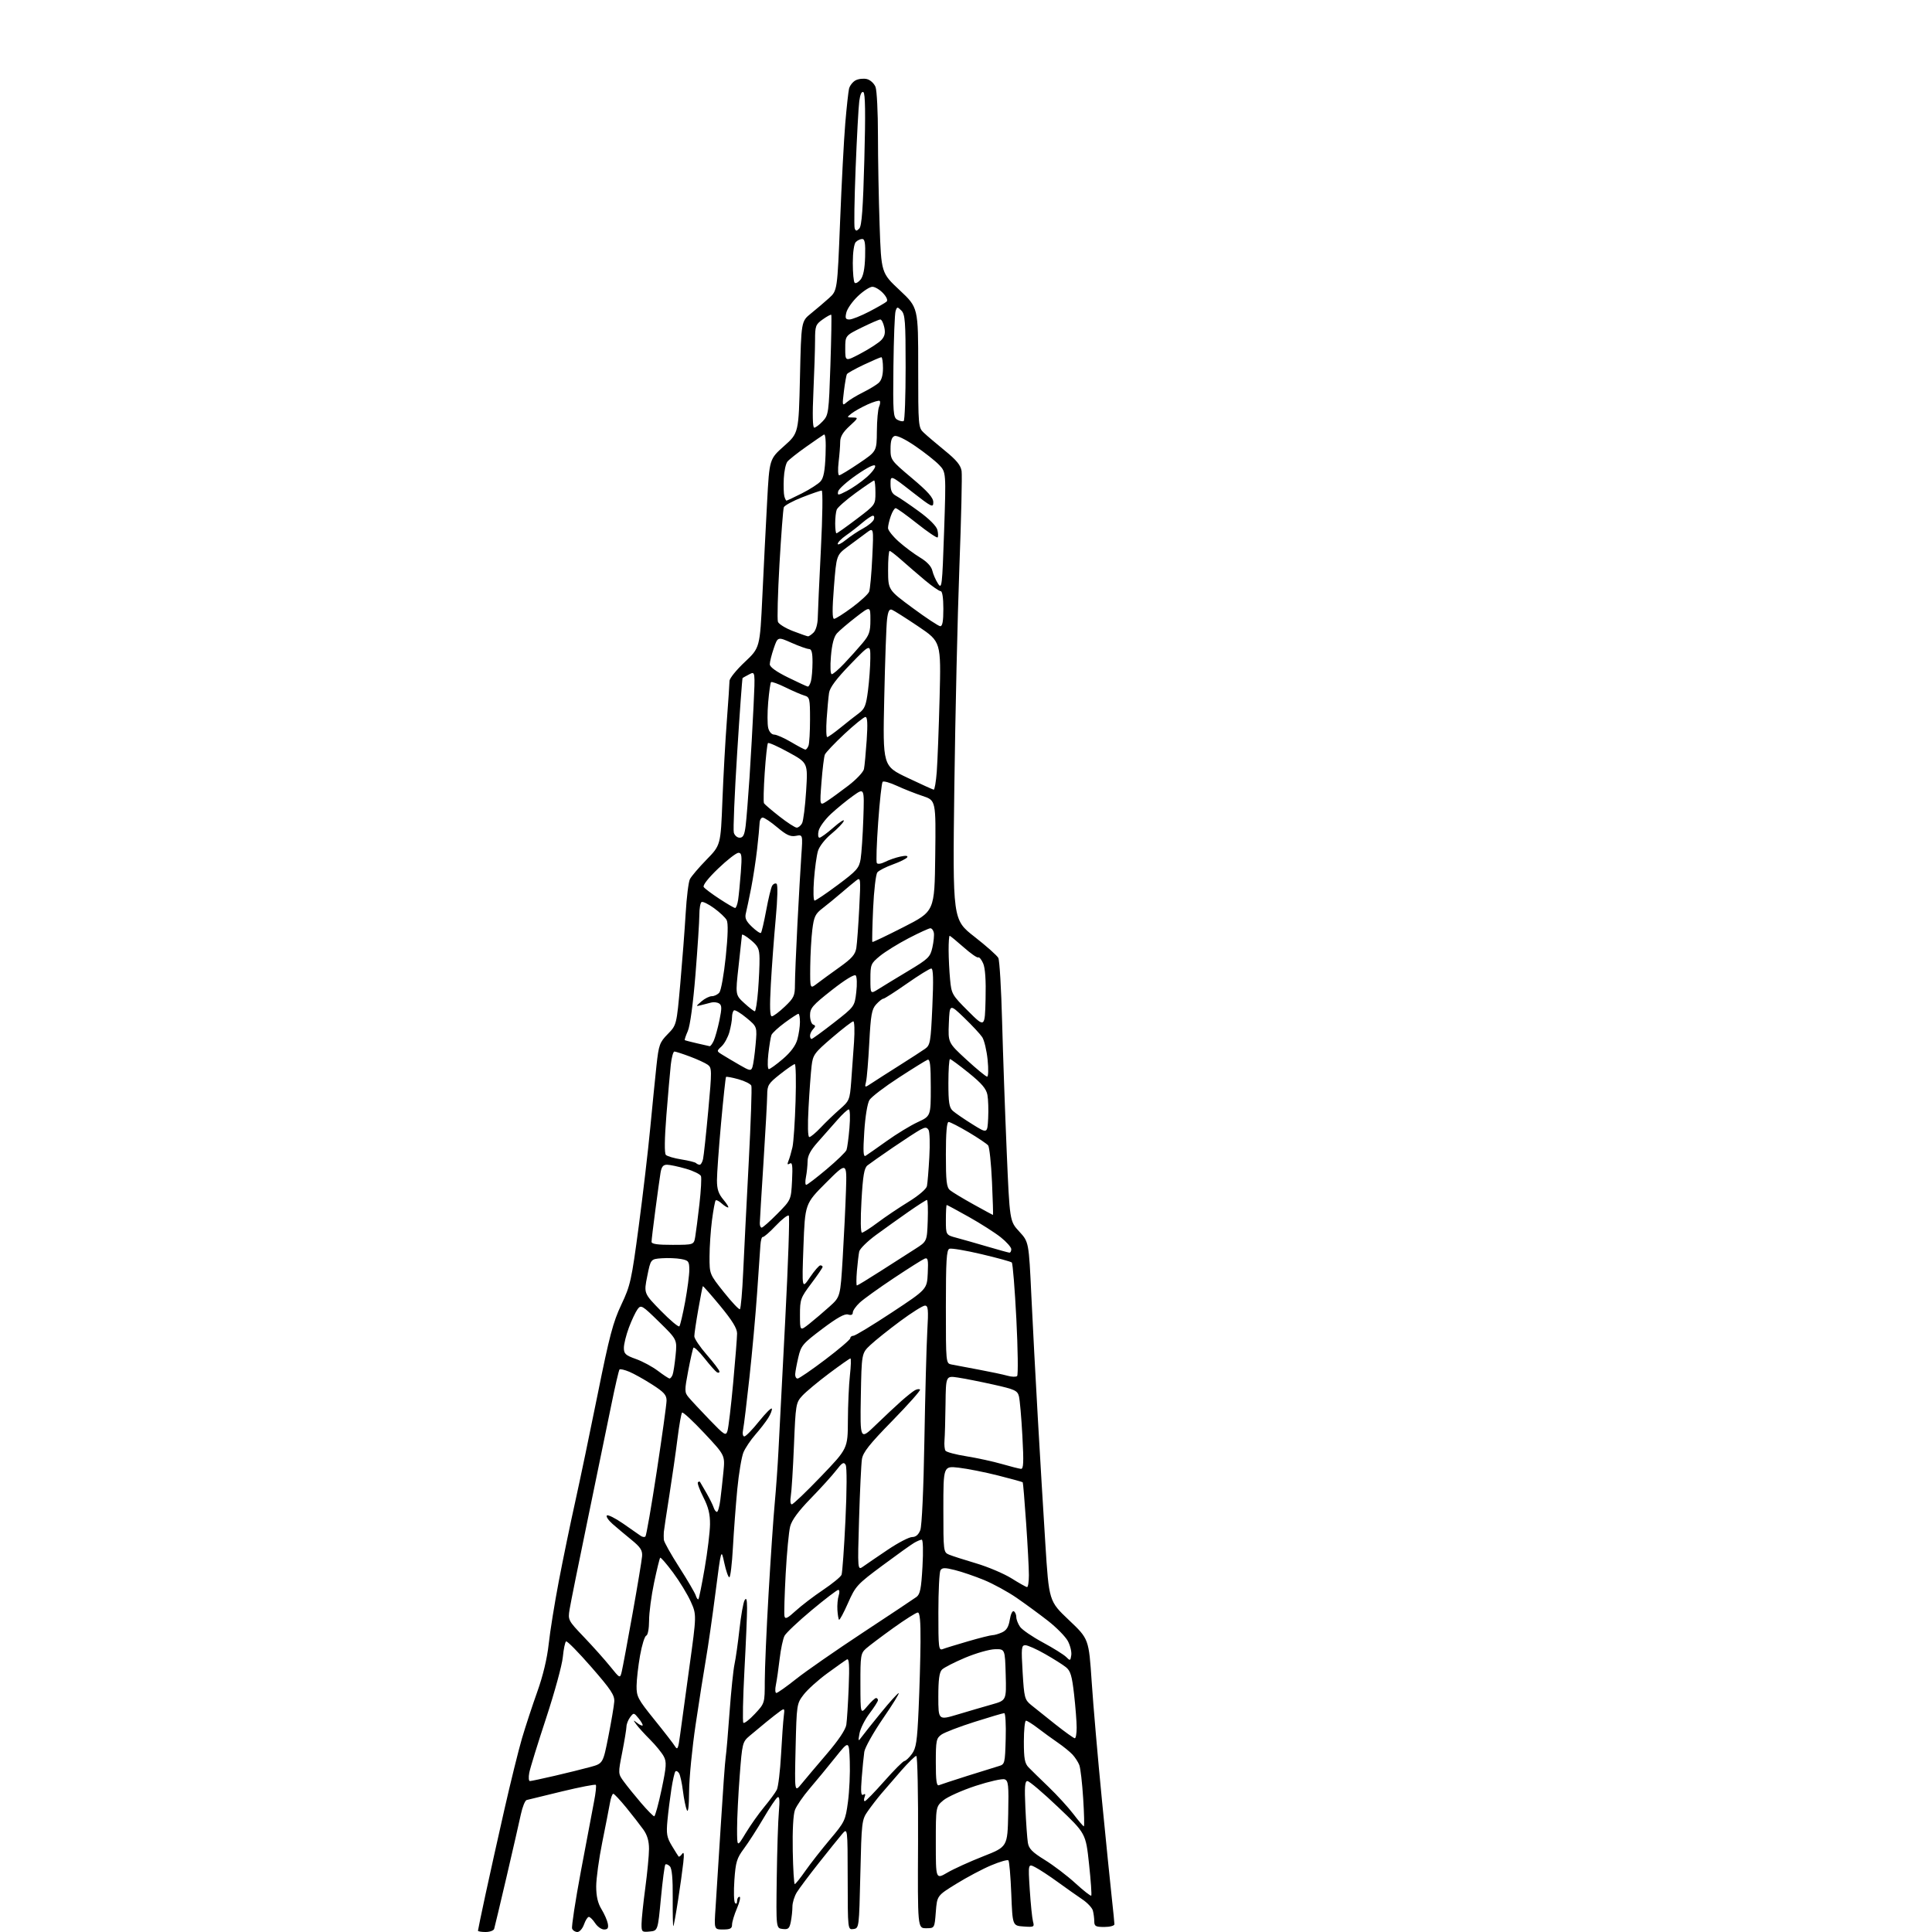 <?xml version="1.0" encoding="UTF-8" standalone="no"?>
<svg 
  version="1.1" 
  xmlns="http://www.w3.org/2000/svg" 
  xmlns:xlink="http://www.w3.org/1999/xlink" 
  xmlns:svg="http://www.w3.org/2000/svg"
  xmlns:rdf="http://www.w3.org/1999/02/22-rdf-syntax-ns#"
  xmlns:cc="http://creativecommons.org/ns#"
  xmlns:dc="http://purl.org/dc/elements/1.1/"
  viewBox="0 0 768 768"
  width="768"
  height="768"
>
<style>svg {background-color: white; }</style>"
<path stroke="none" fill="black" fill-rule="evenodd" d="M193.03,768.00C191.36,768.00 190.00,767.77 190.00,767.49C190.00,767.22 191.33,760.80 192.96,753.24C194.59,745.69 197.96,730.50 200.46,719.50C202.96,708.50 206.13,695.67 207.50,691.00C208.88,686.33 211.61,678.00 213.58,672.50C215.86,666.12 217.50,659.24 218.12,653.50C218.65,648.55 220.46,637.30 222.14,628.50C223.82,619.70 226.75,605.52 228.65,597.00C230.54,588.48 234.57,569.20 237.60,554.16C242.23,531.15 243.72,525.52 246.97,518.66C250.59,511.02 251.03,509.04 253.90,487.50C255.58,474.85 257.64,457.30 258.47,448.50C259.31,439.70 260.43,428.48 260.96,423.57C261.87,415.31 262.20,414.38 265.45,411.05C268.96,407.46 268.96,407.46 270.43,390.98C271.23,381.91 272.20,369.32 272.57,363.00C272.94,356.68 273.69,350.60 274.24,349.50C274.78,348.40 277.76,344.90 280.85,341.73C286.48,335.96 286.48,335.96 287.17,318.23C287.55,308.48 288.34,294.20 288.93,286.50C289.51,278.80 289.99,271.68 289.99,270.68C290.00,269.67 292.72,266.30 296.04,263.18C302.08,257.50 302.08,257.50 303.05,237.00C303.58,225.72 304.43,208.85 304.94,199.50C305.85,182.50 305.85,182.50 311.67,177.32C317.49,172.14 317.49,172.14 318.00,149.93C318.50,127.73 318.50,127.73 322.37,124.61C324.49,122.90 327.72,120.15 329.55,118.50C332.86,115.50 332.86,115.50 333.95,88.00C334.55,72.88 335.47,55.33 336.01,49.00C336.54,42.67 337.22,36.50 337.50,35.28C337.79,34.06 338.96,32.56 340.10,31.94C341.25,31.33 343.29,31.11 344.63,31.44C345.98,31.78 347.50,33.19 348.04,34.59C348.57,35.99 349.00,44.64 349.00,53.82C349.00,62.99 349.30,79.05 349.66,89.50C350.31,108.50 350.31,108.50 357.66,115.38C365.00,122.27 365.00,122.27 365.00,146.10C365.00,169.51 365.04,169.96 367.25,172.04C368.49,173.21 372.27,176.42 375.65,179.18C380.24,182.91 381.92,184.97 382.25,187.26C382.50,188.96 382.10,206.13 381.37,225.42C380.64,244.71 379.74,284.15 379.36,313.05C378.69,365.59 378.69,365.59 387.33,372.34C392.09,376.05 396.37,379.86 396.85,380.80C397.34,381.73 398.01,393.07 398.35,406.00C398.70,418.93 399.51,442.09 400.17,457.47C401.36,485.44 401.36,485.44 405.17,489.56C408.97,493.69 408.97,493.69 409.98,515.09C410.54,526.87 411.69,548.65 412.54,563.50C413.38,578.35 414.73,600.85 415.53,613.49C416.98,636.49 416.98,636.49 424.90,643.99C432.82,651.50 432.82,651.50 433.96,668.50C434.58,677.85 436.41,699.00 438.03,715.50C439.64,732.00 441.42,749.63 441.98,754.67C442.54,759.71 443.00,764.33 443.00,764.92C443.00,765.51 441.20,766.00 439.00,766.00C435.52,766.00 435.00,765.71 434.99,763.75C434.98,762.51 434.73,760.59 434.43,759.48C434.13,758.37 432.23,756.35 430.19,754.99C428.16,753.62 423.80,750.55 420.50,748.15C417.20,745.75 413.19,743.12 411.59,742.29C408.68,740.78 408.68,740.78 409.34,751.14C409.71,756.84 410.29,762.54 410.63,763.81C411.23,766.01 411.04,766.11 406.88,765.81C402.50,765.50 402.50,765.50 402.00,752.83C401.73,745.86 401.21,739.87 400.86,739.52C400.51,739.17 397.42,740.06 394.01,741.50C390.59,742.93 384.36,746.24 380.15,748.84C372.50,753.56 372.50,753.56 372.00,760.03C371.50,766.50 371.50,766.50 368.14,766.50C364.77,766.50 364.77,766.50 364.94,732.25C365.03,713.41 364.72,698.00 364.24,698.00C363.77,698.00 361.12,700.59 358.34,703.75C355.57,706.91 351.97,711.08 350.34,713.00C348.71,714.92 346.28,718.08 344.94,720.00C342.58,723.38 342.48,724.24 342.00,745.00C341.50,766.36 341.49,766.50 339.25,766.82C337.00,767.14 337.00,767.14 336.97,746.82C336.94,726.50 336.94,726.50 334.72,729.10C333.50,730.53 329.35,735.68 325.50,740.55C321.65,745.42 317.71,750.68 316.75,752.23C315.79,753.78 315.00,756.33 315.00,757.90C315.00,759.47 314.71,762.18 314.36,763.93C313.82,766.64 313.34,767.06 311.11,766.80C308.50,766.50 308.50,766.50 308.77,746.50C308.92,735.50 309.30,723.64 309.62,720.13C310.02,715.62 309.86,713.97 309.08,714.45C308.47,714.82 305.95,718.59 303.47,722.82C300.99,727.04 297.51,732.46 295.73,734.85C292.89,738.66 292.43,740.18 291.93,747.35C291.62,751.83 291.73,755.93 292.18,756.45C292.66,757.00 293.00,756.69 293.00,755.70C293.00,754.76 293.43,754.00 293.96,754.00C294.49,754.00 294.04,756.06 292.96,758.58C291.88,761.10 291.00,764.03 291.00,765.08C291.00,766.61 290.28,767.00 287.42,767.00C283.85,767.00 283.85,767.00 284.45,758.25C284.78,753.44 285.72,738.70 286.53,725.50C287.34,712.30 288.21,700.15 288.47,698.50C288.73,696.85 289.43,688.75 290.02,680.50C290.62,672.25 291.51,663.70 291.99,661.50C292.47,659.30 293.35,653.06 293.95,647.63C294.55,642.20 295.46,637.03 295.99,636.13C296.69,634.93 296.95,635.74 296.97,639.20C296.99,641.78 296.52,652.96 295.92,664.04C295.33,675.12 295.14,684.48 295.50,684.84C295.86,685.19 297.92,683.60 300.08,681.28C304.00,677.08 304.00,677.08 304.01,668.29C304.01,663.45 304.69,647.80 305.52,633.50C306.35,619.20 307.45,603.00 307.97,597.50C308.48,592.00 309.16,582.55 309.46,576.50C309.77,570.45 310.97,547.15 312.14,524.72C313.31,502.29 313.95,483.62 313.56,483.23C313.17,482.84 310.85,484.64 308.40,487.23C305.95,489.82 303.62,491.84 303.22,491.72C302.82,491.60 302.40,493.07 302.27,495.00C302.14,496.93 301.55,505.48 300.96,514.00C300.37,522.52 299.00,537.60 297.92,547.50C296.85,557.40 295.71,566.74 295.40,568.25C295.07,569.86 295.28,571.00 295.89,571.00C296.47,571.00 299.09,568.31 301.72,565.02C304.35,561.74 306.64,559.46 306.81,559.96C306.99,560.47 306.33,562.14 305.36,563.69C304.39,565.24 302.09,568.21 300.26,570.29C298.43,572.38 296.31,575.53 295.55,577.29C294.80,579.06 293.69,585.67 293.08,592.00C292.48,598.33 291.69,608.79 291.34,615.25C290.98,621.71 290.35,627.00 289.92,627.00C289.49,627.00 288.59,624.41 287.91,621.25C286.68,615.50 286.68,615.50 284.43,633.00C283.20,642.62 281.48,654.55 280.62,659.50C279.76,664.45 277.92,676.15 276.53,685.50C275.14,694.85 273.97,706.77 273.93,712.00C273.88,718.16 273.56,720.80 273.01,719.50C272.55,718.40 271.85,714.97 271.47,711.87C271.08,708.78 270.40,705.64 269.94,704.90C269.48,704.16 268.83,703.83 268.49,704.17C268.15,704.51 267.43,707.65 266.89,711.14C266.35,714.64 265.64,720.28 265.32,723.67C264.82,728.97 265.07,730.38 267.04,733.67C268.31,735.78 269.52,737.71 269.73,737.97C269.94,738.23 270.57,737.78 271.14,736.97C271.87,735.92 272.01,736.92 271.61,740.50C271.31,743.25 270.38,749.96 269.53,755.42C268.69,760.87 267.85,765.48 267.67,765.66C267.49,765.84 267.38,760.84 267.42,754.55C267.48,746.73 267.11,742.73 266.27,741.88C265.59,741.19 264.79,740.88 264.49,741.18C264.19,741.48 263.39,747.53 262.72,754.61C261.50,767.50 261.50,767.50 258.25,767.81C255.17,768.11 255.00,767.95 255.02,764.81C255.03,762.99 255.70,756.55 256.51,750.50C257.32,744.45 257.99,737.46 257.99,734.97C258.00,731.87 257.29,729.45 255.75,727.29C254.51,725.55 251.47,721.65 249.00,718.61C246.53,715.58 244.18,713.07 243.80,713.05C243.41,713.02 242.80,714.69 242.45,716.75C242.09,718.81 240.72,725.85 239.40,732.38C238.08,738.91 237.00,746.79 237.00,749.88C237.01,753.82 237.63,756.53 239.10,758.94C240.26,760.83 241.39,763.42 241.62,764.69C241.94,766.44 241.58,767.00 240.13,767.00C239.09,767.00 237.49,765.88 236.59,764.50C235.69,763.12 234.56,762.00 234.07,762.00C233.59,762.00 232.73,763.35 232.15,765.00C231.57,766.65 230.39,768.00 229.52,768.00C228.65,768.00 227.70,767.39 227.42,766.65C227.14,765.91 228.70,755.67 230.90,743.90C233.10,732.13 235.45,719.69 236.12,716.26C236.80,712.83 237.12,709.79 236.84,709.51C236.56,709.23 230.52,710.40 223.42,712.11C216.31,713.82 209.98,715.36 209.35,715.54C208.71,715.72 207.69,718.26 207.06,721.18C206.44,724.11 203.88,735.27 201.38,746.00C198.87,756.73 196.65,766.06 196.44,766.75C196.23,767.44 194.70,768.00 193.03,768.00zM433.79,753.55C434.02,753.31 433.63,747.65 432.91,740.96C431.61,728.82 431.61,728.82 420.67,718.41C414.65,712.68 409.14,708.00 408.42,708.00C407.39,708.00 407.22,710.30 407.61,718.75C407.88,724.66 408.32,730.85 408.59,732.50C408.97,734.89 410.34,736.28 415.33,739.36C418.77,741.48 424.24,745.64 427.47,748.60C430.70,751.56 433.55,753.79 433.79,753.55zM315.94,748.96C316.25,748.94 318.14,746.58 320.14,743.71C322.14,740.85 326.54,735.23 329.91,731.23C335.82,724.23 336.09,723.67 337.08,716.23C337.65,711.98 337.97,704.74 337.80,700.15C337.50,691.80 337.50,691.80 332.02,698.65C329.01,702.42 324.43,707.98 321.84,711.00C319.25,714.02 316.63,717.84 316.01,719.47C315.32,721.28 314.98,727.66 315.13,735.72C315.26,743.03 315.63,748.98 315.94,748.96zM376.56,744.41C379.07,742.94 385.48,740.02 390.81,737.93C400.50,734.12 400.50,734.12 400.78,721.04C401.02,709.56 400.85,707.88 399.38,707.32C398.46,706.96 393.27,708.13 387.85,709.90C382.43,711.68 376.65,714.27 375.00,715.65C372.00,718.18 372.00,718.18 372.00,732.63C372.00,747.08 372.00,747.08 376.56,744.41zM296.39,728.75C298.26,725.65 301.58,720.95 303.77,718.31C305.97,715.66 308.23,712.59 308.79,711.48C309.36,710.36 310.12,704.06 310.48,697.48C310.84,690.89 311.33,684.01 311.57,682.19C311.97,679.14 311.87,678.98 310.16,680.19C309.14,680.91 306.66,682.85 304.64,684.50C302.62,686.15 299.64,688.62 298.02,690.00C295.14,692.44 295.04,692.84 294.04,705.95C293.47,713.35 293.00,722.77 293.00,726.89C293.00,734.38 293.00,734.38 296.39,728.75zM430.85,726.00C431.09,726.00 430.97,721.01 430.58,714.91C430.20,708.81 429.51,702.85 429.05,701.66C428.59,700.47 427.38,698.59 426.36,697.49C425.34,696.38 422.70,694.24 420.50,692.73C418.30,691.22 414.75,688.64 412.60,686.99C410.46,685.35 408.32,684.00 407.85,684.00C407.38,684.00 407.00,687.74 407.00,692.31C407.00,699.09 407.35,700.98 408.88,702.56C409.91,703.63 413.50,707.13 416.85,710.35C420.20,713.57 424.62,718.41 426.68,721.10C428.73,723.80 430.61,726.00 430.85,726.00zM260.06,722.00C260.43,722.00 261.75,717.22 262.98,711.39C264.92,702.17 265.04,700.43 263.86,698.20C263.11,696.78 260.68,693.79 258.45,691.56C256.21,689.33 253.74,686.60 252.95,685.50C251.61,683.65 251.63,683.60 253.27,684.89C254.25,685.66 255.22,686.11 255.44,685.89C255.65,685.68 254.95,684.42 253.88,683.10C251.99,680.77 251.90,680.76 250.50,682.60C249.71,683.65 249.05,685.32 249.03,686.32C249.01,687.32 248.25,691.95 247.34,696.60C245.67,705.07 245.67,705.07 248.03,708.28C249.32,710.05 252.40,713.86 254.88,716.75C257.36,719.64 259.69,722.00 260.06,722.00zM343.78,715.99C344.18,715.99 347.65,712.42 351.50,708.07C355.35,703.71 358.95,700.10 359.50,700.04C360.05,699.98 361.40,698.71 362.49,697.22C364.19,694.91 364.59,692.24 365.16,679.50C365.53,671.25 365.87,659.21 365.92,652.75C365.98,644.45 365.66,641.00 364.84,641.00C364.20,641.00 359.81,643.77 355.09,647.16C350.37,650.55 345.49,654.23 344.25,655.33C342.15,657.22 342.00,658.15 342.03,669.42C342.05,681.50 342.05,681.50 344.78,678.24C346.27,676.45 347.84,674.99 348.25,674.99C348.66,675.00 349.00,675.39 349.00,675.86C349.00,676.33 347.50,678.69 345.66,681.11C343.83,683.52 342.04,687.08 341.68,689.00C341.08,692.25 341.14,692.36 342.49,690.50C343.29,689.40 346.77,685.03 350.22,680.80C353.67,676.56 356.83,673.07 357.23,673.05C357.64,673.02 354.83,677.56 351.00,683.13C347.17,688.71 343.83,694.67 343.57,696.38C343.32,698.10 342.85,702.79 342.54,706.82C342.11,712.31 342.27,713.95 343.16,713.40C343.96,712.91 344.13,713.21 343.70,714.34C343.35,715.25 343.39,716.00 343.78,715.99zM318.56,709.17C320.05,707.34 324.58,701.98 328.62,697.26C333.32,691.77 336.14,687.57 336.43,685.59C336.69,683.89 337.11,677.21 337.37,670.74C337.72,661.95 337.54,659.15 336.67,659.65C336.03,660.01 332.51,662.50 328.86,665.17C325.20,667.84 320.97,671.66 319.45,673.66C316.71,677.24 316.68,677.49 316.26,694.89C315.85,712.50 315.85,712.50 318.56,709.17zM373.25,709.64C373.94,709.36 379.00,707.70 384.50,705.95C390.00,704.21 395.62,702.46 397.00,702.06C399.43,701.36 399.51,701.05 399.78,691.17C399.94,685.58 399.68,681.00 399.20,681.00C398.72,681.00 393.42,682.56 387.42,684.47C381.41,686.37 375.49,688.65 374.25,689.52C372.19,690.98 372.00,691.90 372.00,700.64C372.00,707.87 372.30,710.04 373.25,709.64zM210.64,708.00C211.11,708.00 215.55,707.06 220.50,705.91C225.45,704.76 231.80,703.19 234.61,702.42C239.71,701.03 239.71,701.03 241.84,690.26C243.01,684.34 244.06,678.12 244.18,676.44C244.36,673.88 242.89,671.66 235.08,662.70C229.96,656.83 225.44,652.23 225.03,652.48C224.62,652.74 224.04,655.54 223.73,658.72C223.43,661.90 220.44,672.81 217.10,682.96C213.75,693.12 210.73,702.90 210.39,704.71C210.05,706.52 210.16,708.00 210.64,708.00zM270.33,689.79C270.79,686.33 272.46,674.13 274.04,662.69C276.92,641.87 276.92,641.87 274.60,636.69C273.32,633.83 270.16,628.64 267.57,625.15C264.98,621.66 262.67,619.00 262.43,619.23C262.20,619.47 261.11,623.90 260.02,629.08C258.93,634.26 258.02,641.05 258.02,644.17C258.01,647.43 257.53,649.99 256.89,650.20C256.27,650.41 255.17,653.93 254.44,658.04C253.71,662.14 253.08,667.58 253.05,670.13C253.00,674.40 253.54,675.42 260.11,683.57C264.03,688.42 267.74,693.22 268.36,694.24C269.32,695.79 269.63,695.09 270.33,689.79zM427.25,690.99C427.66,690.99 428.00,689.09 427.99,686.75C427.99,684.41 427.52,678.45 426.96,673.50C426.12,666.13 425.54,664.18 423.72,662.73C422.50,661.75 418.76,659.39 415.40,657.48C412.05,655.56 408.53,654.00 407.59,654.00C406.03,654.00 405.93,655.00 406.51,664.75C407.11,674.81 407.32,675.64 409.83,677.71C411.30,678.92 415.65,682.40 419.50,685.44C423.35,688.49 426.84,690.98 427.25,690.99zM380.75,681.51C385.01,680.23 391.10,678.45 394.28,677.55C400.07,675.92 400.07,675.92 399.78,665.71C399.50,655.50 399.50,655.50 395.50,655.59C393.30,655.64 388.00,657.15 383.71,658.95C379.43,660.75 375.27,662.88 374.46,663.68C373.39,664.76 373.00,667.62 373.00,674.49C373.00,683.84 373.00,683.84 380.75,681.51zM308.62,672.98C309.11,672.97 312.65,670.46 316.50,667.40C320.35,664.34 332.27,656.06 343.00,648.99C353.73,641.93 363.31,635.55 364.30,634.82C365.77,633.75 366.21,631.50 366.70,622.75C367.05,616.59 366.92,612.02 366.40,612.04C365.91,612.05 364.56,612.62 363.41,613.29C362.25,613.95 356.57,618.02 350.77,622.33C340.72,629.79 340.08,630.49 337.10,637.23C335.38,641.13 333.78,644.11 333.53,643.87C333.29,643.62 333.00,641.87 332.88,639.96C332.76,638.06 332.99,635.49 333.40,634.25C333.80,633.01 333.73,632.00 333.23,632.00C332.74,632.00 327.98,635.63 322.66,640.07C317.35,644.50 312.49,649.08 311.87,650.25C311.25,651.41 310.37,655.54 309.92,659.43C309.47,663.32 308.80,667.96 308.43,669.75C308.05,671.54 308.14,672.99 308.62,672.98zM247.17,664.40C247.55,662.80 249.47,652.50 251.44,641.50C253.41,630.50 255.12,620.20 255.24,618.61C255.42,616.28 254.60,615.03 251.02,612.11C248.58,610.13 245.22,607.30 243.54,605.83C241.87,604.37 240.83,602.83 241.24,602.43C241.64,602.03 244.52,603.45 247.63,605.60C250.75,607.74 253.89,609.93 254.60,610.46C255.32,611.00 256.20,611.13 256.57,610.77C256.93,610.40 258.96,598.72 261.08,584.80C263.20,570.89 264.95,558.28 264.97,556.78C264.99,554.55 263.97,553.40 259.25,550.38C256.09,548.35 251.99,546.06 250.14,545.29C248.29,544.52 246.55,544.11 246.27,544.39C245.99,544.67 244.50,551.11 242.96,558.70C241.42,566.29 237.22,586.67 233.63,604.00C230.04,621.33 226.79,637.43 226.42,639.78C225.74,644.00 225.83,644.16 232.15,650.78C235.68,654.48 240.35,659.70 242.53,662.40C246.48,667.30 246.48,667.30 247.17,664.40zM425.85,657.95C426.04,656.62 425.43,654.09 424.48,652.33C423.53,650.57 420.00,646.98 416.63,644.34C413.26,641.71 407.64,637.59 404.15,635.18C400.66,632.77 394.81,629.58 391.15,628.07C387.49,626.57 382.29,624.79 379.59,624.12C375.61,623.12 374.53,623.14 373.86,624.20C373.40,624.91 373.02,632.41 373.02,640.86C373.00,655.08 373.13,656.16 374.75,655.54C375.71,655.16 380.26,653.77 384.86,652.43C389.46,651.09 393.83,650.00 394.56,650.00C395.30,650.00 397.00,649.50 398.34,648.89C400.11,648.08 400.95,646.70 401.41,643.84C401.76,641.65 402.47,640.17 403.02,640.51C403.56,640.85 404.00,641.89 404.00,642.84C404.00,643.78 404.67,645.51 405.49,646.69C406.31,647.86 410.39,650.66 414.56,652.90C418.72,655.15 422.89,657.75 423.82,658.68C425.40,660.27 425.52,660.23 425.85,657.95zM316.33,640.30C318.62,638.21 323.52,634.47 327.21,632.00C330.90,629.52 334.19,626.83 334.52,626.01C334.85,625.19 335.55,615.38 336.08,604.22C336.65,592.42 336.68,583.25 336.17,582.33C335.43,581.02 334.79,581.39 332.39,584.50C330.80,586.56 326.25,591.58 322.28,595.66C317.37,600.70 314.75,604.26 314.10,606.79C313.57,608.83 312.77,617.29 312.32,625.60C311.87,633.90 311.65,641.46 311.83,642.40C312.10,643.77 312.97,643.37 316.33,640.30zM277.63,635.71C277.87,635.46 279.00,629.92 280.12,623.38C281.25,616.85 282.20,609.02 282.24,606.00C282.29,601.90 281.61,599.14 279.58,595.15C278.09,592.21 277.12,589.55 277.43,589.23C277.74,588.92 278.12,588.85 278.26,589.08C278.41,589.31 279.56,591.30 280.83,593.50C282.09,595.70 283.38,598.29 283.68,599.25C283.98,600.21 284.57,601.00 284.99,601.00C285.40,601.00 286.01,598.86 286.34,596.25C286.68,593.64 287.23,588.58 287.58,585.00C288.21,578.50 288.21,578.50 279.98,569.71C275.45,564.88 271.47,561.19 271.14,561.53C270.80,561.86 269.99,566.49 269.32,571.82C268.66,577.14 267.19,587.35 266.06,594.50C264.93,601.65 263.95,608.17 263.88,609.00C263.82,609.83 263.82,611.21 263.88,612.07C263.95,612.94 266.69,617.84 269.98,622.97C273.27,628.10 276.23,633.16 276.57,634.22C276.91,635.28 277.38,635.95 277.63,635.71zM408.25,630.90C408.66,630.95 409.00,628.82 409.00,626.16C409.00,623.49 408.51,614.15 407.90,605.41C407.30,596.66 406.69,589.38 406.55,589.23C406.41,589.08 402.01,587.87 396.77,586.54C391.53,585.21 384.49,583.82 381.12,583.43C375.00,582.74 375.00,582.74 375.00,599.89C375.00,616.73 375.04,617.06 377.25,617.99C378.49,618.51 383.34,620.07 388.04,621.46C392.73,622.85 399.03,625.52 402.04,627.39C405.04,629.27 407.84,630.84 408.25,630.90zM343.19,622.67C344.46,621.76 348.85,618.77 352.95,616.01C357.05,613.25 361.39,611.00 362.58,611.00C364.03,611.00 365.12,610.08 365.83,608.25C366.46,606.62 367.13,592.09 367.46,572.50C367.78,554.35 368.29,534.89 368.61,529.25C369.11,520.52 368.97,519.00 367.68,519.00C366.85,519.00 362.42,521.78 357.84,525.18C353.25,528.58 347.93,532.84 346.00,534.65C342.50,537.94 342.50,537.94 342.19,555.22C341.89,572.50 341.89,572.50 348.19,566.39C351.66,563.04 356.23,558.76 358.34,556.89C360.45,555.03 362.85,553.12 363.66,552.66C364.48,552.20 365.41,552.07 365.72,552.38C366.03,552.70 361.08,558.27 354.73,564.77C345.58,574.12 343.06,577.31 342.63,580.04C342.34,581.94 341.83,592.68 341.49,603.91C340.88,624.32 340.88,624.32 343.19,622.67zM314.75,598.00C315.29,598.00 320.51,593.01 326.36,586.91C337.00,575.82 337.00,575.82 337.05,564.66C337.08,558.52 337.44,550.46 337.85,546.75C338.27,543.04 338.36,540.00 338.05,540.00C337.75,540.01 333.90,542.71 329.50,546.01C325.10,549.31 320.33,553.29 318.90,554.85C316.38,557.60 316.28,558.25 315.61,574.60C315.23,583.89 314.66,592.96 314.35,594.75C314.03,596.58 314.20,598.00 314.75,598.00zM405.82,583.89C406.88,583.98 406.99,581.43 406.41,570.75C406.02,563.46 405.39,556.38 405.03,555.00C404.44,552.77 403.34,552.27 394.93,550.40C389.74,549.24 383.36,547.98 380.75,547.59C376.00,546.88 376.00,546.88 375.86,558.19C375.78,564.41 375.60,570.89 375.45,572.59C375.31,574.29 375.48,576.13 375.84,576.68C376.20,577.23 379.96,578.23 384.20,578.90C388.43,579.58 394.73,580.95 398.20,581.95C401.66,582.95 405.09,583.82 405.82,583.89zM289.19,568.77C289.58,567.52 290.60,558.94 291.45,549.69C292.30,540.45 293.00,531.62 293.00,530.06C293.00,528.05 291.07,524.91 286.31,519.14C282.63,514.69 279.52,511.15 279.39,511.28C279.26,511.41 278.44,515.56 277.58,520.51C276.71,525.45 276.00,530.26 276.00,531.19C276.00,532.12 278.25,535.45 281.00,538.60C283.75,541.74 286.00,544.72 286.00,545.21C286.00,545.71 285.53,545.83 284.95,545.47C284.38,545.12 282.16,542.61 280.02,539.90C277.88,537.20 275.91,535.33 275.65,535.76C275.38,536.19 274.45,540.32 273.57,544.93C272.08,552.78 272.09,553.46 273.70,555.41C274.65,556.56 278.36,560.55 281.95,564.27C288.06,570.60 288.53,570.89 289.19,568.77zM266.14,547.97C266.50,547.99 267.05,547.32 267.37,546.49C267.69,545.66 268.22,542.17 268.56,538.74C269.17,532.50 269.17,532.50 262.03,525.50C255.22,518.83 254.82,518.59 253.44,520.44C252.65,521.51 251.10,524.79 250.00,527.73C248.90,530.67 248.00,534.30 248.00,535.80C248.00,538.15 248.66,538.76 252.77,540.22C255.39,541.15 259.32,543.27 261.52,544.93C263.71,546.59 265.79,547.96 266.14,547.97zM317.05,548.00C317.62,548.00 322.57,544.61 328.05,540.46C333.52,536.32 338.00,532.49 338.00,531.96C338.00,531.43 338.56,530.99 339.25,530.99C339.94,530.98 346.80,526.82 354.50,521.74C368.50,512.50 368.50,512.50 368.80,506.12C369.05,500.75 368.86,499.84 367.58,500.33C366.75,500.65 361.21,504.14 355.28,508.09C349.35,512.03 343.26,516.41 341.75,517.82C340.24,519.22 339.00,521.00 339.00,521.75C339.00,522.65 338.34,522.93 337.12,522.54C335.80,522.12 332.75,523.82 326.87,528.25C319.09,534.11 318.42,534.90 317.35,539.53C316.71,542.26 316.15,545.29 316.10,546.25C316.04,547.21 316.47,548.00 317.05,548.00zM404.32,547.00C404.76,546.60 404.63,536.42 404.02,524.39C403.40,512.35 402.59,502.22 402.20,501.86C401.82,501.51 396.39,500.02 390.15,498.55C383.90,497.07 378.17,496.11 377.40,496.40C376.26,496.84 376.00,501.10 376.00,519.45C376.00,541.96 376.00,541.96 378.25,542.41C379.49,542.66 384.32,543.57 389.00,544.44C393.68,545.31 398.85,546.41 400.50,546.88C402.15,547.35 403.87,547.40 404.32,547.00zM321.75,526.20C323.81,524.56 327.42,521.48 329.78,519.36C334.05,515.50 334.05,515.50 334.99,500.00C335.50,491.48 336.09,479.41 336.29,473.18C336.66,461.86 336.66,461.86 328.33,470.18C320.01,478.51 320.01,478.51 319.38,495.50C318.76,512.50 318.76,512.50 321.97,507.75C323.74,505.14 325.60,503.00 326.09,503.00C326.59,503.00 327.00,503.28 327.00,503.61C327.00,503.95 324.98,506.92 322.50,510.21C318.24,515.87 318.00,516.55 318.00,522.68C318.00,529.17 318.00,529.17 321.75,526.20zM270.06,527.23C270.40,526.83 271.43,522.45 272.35,517.50C273.26,512.55 274.01,506.83 274.01,504.80C274.00,501.40 273.72,501.04 270.73,500.48C268.93,500.14 265.48,500.01 263.06,500.18C258.66,500.50 258.66,500.50 257.29,507.31C255.92,514.12 255.92,514.12 262.68,521.04C266.40,524.84 269.72,527.63 270.06,527.23zM294.12,520.43C294.48,520.20 295.07,513.60 295.42,505.76C295.78,497.92 296.77,478.31 297.62,462.19C298.47,446.06 298.94,432.30 298.67,431.59C298.40,430.89 296.10,429.73 293.56,429.02C291.02,428.31 288.79,427.90 288.60,428.11C288.42,428.33 287.53,436.60 286.63,446.50C285.73,456.40 285.00,466.60 285.00,469.17C285.00,472.74 285.61,474.57 287.59,476.92C289.01,478.62 289.84,480.00 289.42,480.00C289.00,480.00 287.83,479.25 286.82,478.34C285.81,477.43 284.76,476.90 284.49,477.18C284.21,477.46 283.55,481.02 283.02,485.09C282.49,489.17 282.06,495.65 282.05,499.50C282.04,506.50 282.04,506.50 287.75,513.67C290.89,517.61 293.75,520.65 294.12,520.43zM340.63,511.00C340.90,511.00 345.16,508.41 350.08,505.25C355.01,502.09 361.17,498.15 363.77,496.49C368.50,493.48 368.50,493.48 368.79,485.24C368.95,480.71 368.81,477.00 368.48,477.00C368.15,477.00 364.87,479.10 361.19,481.66C357.51,484.23 351.68,488.39 348.24,490.91C344.80,493.44 341.79,496.40 341.55,497.50C341.32,498.60 340.90,502.09 340.63,505.25C340.37,508.41 340.37,511.00 340.63,511.00zM401.25,497.95C401.66,497.98 402.00,497.36 402.00,496.58C402.00,495.81 400.11,493.67 397.80,491.83C395.49,490.00 389.79,486.36 385.14,483.75C380.49,481.14 376.53,479.00 376.34,479.00C376.15,479.00 376.00,481.68 376.00,484.96C376.00,490.92 376.00,490.92 380.25,492.05C382.59,492.68 388.10,494.24 392.50,495.54C396.90,496.83 400.84,497.92 401.25,497.95zM267.40,494.85C275.81,494.83 275.81,494.83 276.36,491.66C276.66,489.92 277.41,484.08 278.03,478.67C278.65,473.26 278.92,468.24 278.64,467.51C278.36,466.78 275.67,465.46 272.66,464.59C269.65,463.72 266.27,463.00 265.14,463.00C263.60,463.00 262.96,463.81 262.56,466.25C262.27,468.04 261.35,474.66 260.52,480.96C259.68,487.26 259.00,492.97 259.00,493.65C259.00,494.52 261.42,494.87 267.40,494.85zM342.64,490.00C343.14,490.00 345.95,488.20 348.87,486.01C351.79,483.81 357.31,480.10 361.12,477.76C365.16,475.27 368.22,472.67 368.47,471.50C368.70,470.40 369.13,465.23 369.42,460.00C369.72,454.77 369.58,449.89 369.11,449.15C368.41,448.04 367.82,448.02 365.88,449.05C364.57,449.75 359.68,452.93 355.00,456.12C350.32,459.32 345.75,462.53 344.84,463.26C343.53,464.31 343.02,467.26 342.45,477.30C342.02,484.81 342.10,490.00 342.64,490.00zM302.78,488.00C303.22,488.00 306.02,485.52 309.02,482.48C314.46,476.97 314.46,476.97 314.85,469.35C315.15,463.33 314.96,461.91 313.95,462.53C312.99,463.13 312.86,462.84 313.45,461.41C313.88,460.36 314.58,457.93 315.02,456.00C315.45,454.07 316.00,445.86 316.25,437.75C316.50,429.64 316.36,423.00 315.94,423.00C315.52,423.00 312.89,424.81 310.09,427.02C305.42,430.71 305.00,431.40 304.97,435.27C304.96,437.60 304.29,449.62 303.50,462.00C302.71,474.38 302.04,485.29 302.03,486.25C302.01,487.21 302.35,488.00 302.78,488.00zM394.72,482.97C394.84,482.99 394.66,477.04 394.33,469.75C394.00,462.46 393.31,455.97 392.81,455.33C392.30,454.69 388.80,452.33 385.02,450.08C381.24,447.84 377.67,446.00 377.08,446.00C376.36,446.00 376.00,450.36 376.00,458.88C376.00,469.62 376.27,471.98 377.65,473.13C378.55,473.88 382.72,476.40 386.90,478.72C391.08,481.04 394.60,482.95 394.72,482.97zM320.48,471.00C320.88,471.00 324.52,468.21 328.57,464.81C332.62,461.40 336.18,457.96 336.49,457.16C336.80,456.36 337.33,452.40 337.67,448.35C338.02,444.22 337.90,441.01 337.40,441.01C336.90,441.02 334.84,442.93 332.81,445.26C330.78,447.59 327.31,451.52 325.09,454.00C322.23,457.19 321.05,459.41 321.03,461.62C321.01,463.34 320.72,466.16 320.38,467.88C320.03,469.59 320.08,471.00 320.48,471.00zM278.15,463.00C278.60,463.00 279.19,461.99 279.47,460.75C279.75,459.51 280.68,450.86 281.54,441.52C283.01,425.51 283.00,424.47 281.36,423.27C280.40,422.57 277.21,421.10 274.27,420.00C271.33,418.90 268.54,418.00 268.08,418.00C267.61,418.00 266.97,420.36 266.65,423.25C266.33,426.14 265.55,435.17 264.90,443.32C264.15,452.84 264.08,458.48 264.70,459.10C265.23,459.63 268.00,460.44 270.85,460.89C273.71,461.34 276.33,462.00 276.69,462.35C277.04,462.71 277.70,463.00 278.15,463.00zM344.10,459.44C344.77,459.03 348.52,456.40 352.44,453.60C356.36,450.79 361.91,447.41 364.78,446.08C370.00,443.66 370.00,443.66 370.00,432.22C370.00,423.39 369.71,420.90 368.73,421.27C368.03,421.54 362.86,424.74 357.25,428.39C351.63,432.03 346.41,436.02 345.63,437.26C344.81,438.57 343.95,443.81 343.56,449.84C343.05,457.80 343.17,460.01 344.10,459.44zM321.72,452.00C322.25,452.00 324.27,450.31 326.22,448.25C328.16,446.19 331.56,442.92 333.77,440.99C337.64,437.61 337.81,437.20 338.36,429.99C338.67,425.87 339.18,418.79 339.49,414.25C339.80,409.71 339.66,406.00 339.20,406.00C338.73,406.00 334.94,408.92 330.77,412.49C323.69,418.56 323.15,419.30 322.62,423.74C322.31,426.36 321.76,433.79 321.41,440.25C321.01,447.53 321.12,452.00 321.72,452.00zM392.81,444.57C392.98,441.23 392.85,437.04 392.52,435.26C392.06,432.80 390.27,430.69 385.10,426.51C381.35,423.48 377.99,421.00 377.64,421.00C377.29,421.00 377.00,425.27 377.00,430.50C377.00,438.28 377.32,440.28 378.75,441.57C379.71,442.43 383.20,444.83 386.50,446.89C392.50,450.64 392.50,450.64 392.81,444.57zM346.59,430.52C348.19,429.46 353.10,426.31 357.50,423.54C361.90,420.76 366.50,417.78 367.72,416.92C369.79,415.46 369.98,414.32 370.62,400.18C371.11,389.27 370.99,385.00 370.19,385.00C369.58,385.00 365.22,387.70 360.50,391.00C355.78,394.30 351.57,397.00 351.14,397.00C350.70,397.00 349.42,398.01 348.29,399.25C346.53,401.18 346.14,403.36 345.55,414.50C345.17,421.65 344.60,428.61 344.27,429.97C343.67,432.45 343.67,432.45 346.59,430.52zM392.39,427.98C392.89,427.99 392.97,425.04 392.59,421.25C392.21,417.54 391.25,413.51 390.46,412.30C389.67,411.09 386.43,407.61 383.26,404.56C377.50,399.02 377.50,399.02 377.18,406.76C376.87,414.50 376.87,414.50 384.18,421.23C388.21,424.93 391.90,427.97 392.39,427.98zM299.09,424.22C299.43,423.27 300.00,419.27 300.35,415.33C301.00,408.16 301.00,408.16 296.78,404.66C294.46,402.73 292.21,401.37 291.78,401.64C291.35,401.90 291.00,403.10 290.99,404.31C290.99,405.51 290.52,408.19 289.95,410.26C289.37,412.32 287.98,414.87 286.86,415.92C284.81,417.83 284.81,417.83 287.15,419.28C288.44,420.09 291.52,421.91 293.99,423.34C298.05,425.70 298.54,425.78 299.09,424.22zM305.62,424.99C306.10,424.99 308.62,423.17 311.22,420.94C314.32,418.29 316.29,415.63 316.96,413.20C317.53,411.17 317.99,408.04 317.99,406.25C318.00,404.46 317.72,403.00 317.38,403.00C317.05,403.00 314.62,404.58 311.99,406.51C309.36,408.44 306.96,410.66 306.66,411.44C306.36,412.22 305.81,415.60 305.43,418.93C305.05,422.28 305.14,425.00 305.62,424.99zM282.09,415.88C282.41,415.95 283.15,414.96 283.73,413.70C284.30,412.43 285.32,408.78 285.99,405.57C286.98,400.78 286.96,399.59 285.85,398.89C285.11,398.43 283.71,398.26 282.75,398.52C281.79,398.79 279.99,399.25 278.75,399.55C276.50,400.11 276.50,400.11 278.86,398.05C280.16,396.92 282.02,396.00 282.99,396.00C283.96,396.00 285.30,395.35 285.96,394.54C286.63,393.74 287.77,387.34 288.50,380.32C289.37,371.92 289.50,366.93 288.86,365.74C288.33,364.75 286.06,362.61 283.82,360.99C281.58,359.36 279.36,358.28 278.88,358.58C278.39,358.87 278.00,361.17 278.00,363.69C278.00,366.20 277.30,376.86 276.46,387.38C275.52,398.98 274.32,407.83 273.41,409.87C272.59,411.73 272.05,413.35 272.21,413.47C272.37,413.59 274.52,414.15 277.00,414.72C279.48,415.29 281.77,415.81 282.09,415.88zM322.61,413.00C322.94,413.00 326.92,410.10 331.46,406.56C339.71,400.12 339.71,400.12 340.38,394.39C340.75,391.24 340.65,388.25 340.15,387.75C339.60,387.20 335.80,389.53 330.62,393.61C322.98,399.62 322.00,400.75 322.00,403.61C322.00,405.38 322.56,407.04 323.25,407.29C324.25,407.66 324.25,408.01 323.25,409.07C322.56,409.80 322.00,410.98 322.00,411.70C322.00,412.42 322.27,413.00 322.61,413.00zM391.78,397.16C391.97,389.66 391.64,384.81 390.82,382.96C390.14,381.41 389.25,380.35 388.85,380.59C388.45,380.84 385.83,379.01 383.03,376.52C380.22,374.04 377.74,372.00 377.50,372.00C377.26,372.00 377.08,374.59 377.09,377.75C377.10,380.91 377.37,386.16 377.68,389.41C378.21,395.11 378.48,395.57 384.87,401.94C391.50,408.56 391.50,408.56 391.78,397.16zM306.82,404.00C307.42,404.00 309.73,402.27 311.96,400.15C315.61,396.68 316.00,395.83 316.00,391.40C316.00,388.71 316.44,377.95 316.98,367.50C317.52,357.05 318.22,344.73 318.54,340.12C319.13,331.74 319.13,331.74 316.37,332.27C314.20,332.68 312.64,331.97 308.99,328.90C306.45,326.75 303.84,325.00 303.19,325.00C302.53,325.00 301.97,326.01 301.94,327.25C301.90,328.49 301.47,333.10 300.97,337.50C300.47,341.90 299.40,348.88 298.60,353.00C297.79,357.12 296.84,361.62 296.50,363.00C296.00,364.95 296.53,366.14 298.92,368.43C300.60,370.04 302.21,371.12 302.49,370.84C302.77,370.56 303.71,366.52 304.58,361.85C305.44,357.19 306.51,352.79 306.96,352.06C307.41,351.34 308.19,351.00 308.69,351.31C309.23,351.64 309.10,357.26 308.36,365.18C307.68,372.51 306.81,384.24 306.42,391.25C305.92,400.28 306.04,404.00 306.82,404.00zM300.05,402.00C300.41,402.00 300.99,398.29 301.35,393.75C301.70,389.21 301.96,383.48 301.92,381.00C301.86,377.13 301.37,376.10 298.43,373.65C296.54,372.08 294.97,371.18 294.94,371.65C294.91,372.12 294.30,377.68 293.60,384.00C292.31,395.50 292.31,395.50 295.85,398.75C297.80,400.54 299.69,402.00 300.05,402.00zM349.25,393.14C351.04,392.01 356.37,388.76 361.11,385.92C369.07,381.14 369.79,380.44 370.64,376.62C371.15,374.36 371.41,371.71 371.21,370.75C371.01,369.79 370.39,369.00 369.83,369.00C369.27,369.00 365.36,370.79 361.15,372.98C356.94,375.17 351.81,378.35 349.75,380.05C346.17,383.00 346.00,383.43 346.00,389.16C346.00,395.18 346.00,395.18 349.25,393.14zM324.75,391.03C326.26,389.87 330.29,386.93 333.70,384.50C338.68,380.95 339.99,379.43 340.41,376.79C340.69,374.98 341.21,367.90 341.56,361.04C342.18,349.03 342.13,348.64 340.35,350.02C339.33,350.80 336.66,353.03 334.40,354.97C332.15,356.91 328.81,359.65 326.98,361.05C324.10,363.25 323.55,364.39 322.91,369.55C322.50,372.82 322.13,379.47 322.08,384.33C322.00,393.15 322.00,393.15 324.75,391.03zM359.28,368.48C371.50,362.24 371.50,362.24 371.77,340.20C372.04,318.17 372.04,318.17 366.77,316.42C363.87,315.46 359.26,313.64 356.52,312.37C353.78,311.10 351.23,310.38 350.86,310.78C350.49,311.18 349.69,318.40 349.09,326.84C348.48,335.27 348.24,342.58 348.55,343.08C348.87,343.60 350.29,343.39 351.81,342.62C353.29,341.86 356.02,340.91 357.88,340.51C360.06,340.04 361.03,340.14 360.63,340.79C360.29,341.34 357.73,342.62 354.94,343.62C352.16,344.62 349.38,346.04 348.77,346.77C348.16,347.51 347.40,353.97 347.08,361.14C346.76,368.31 346.62,374.29 346.78,374.45C346.93,374.60 352.55,371.91 359.28,368.48zM292.20,360.95C292.59,360.98 293.13,359.54 293.41,357.75C293.68,355.96 294.17,351.01 294.49,346.75C294.99,340.20 294.85,339.00 293.55,339.00C292.71,339.00 289.08,341.81 285.50,345.25C281.54,349.04 279.27,351.94 279.74,352.61C280.16,353.23 282.98,355.34 286.00,357.31C289.02,359.29 291.82,360.92 292.20,360.95zM323.81,358.00C324.28,358.00 328.44,355.19 333.05,351.75C340.57,346.15 341.51,345.08 342.11,341.50C342.47,339.30 342.96,332.02 343.19,325.33C343.60,313.16 343.60,313.16 339.15,316.33C336.70,318.07 332.75,321.30 330.37,323.50C327.99,325.70 325.76,328.74 325.42,330.25C325.06,331.79 325.21,333.00 325.75,333.00C326.28,333.00 328.81,331.16 331.36,328.91C333.91,326.67 335.74,325.52 335.41,326.37C335.09,327.21 332.87,329.50 330.49,331.46C328.02,333.48 325.73,336.41 325.16,338.25C324.62,340.04 323.90,345.21 323.57,349.75C323.23,354.29 323.34,358.00 323.81,358.00zM294.02,333.00C295.41,333.00 295.95,331.93 296.41,328.25C296.73,325.64 297.42,316.98 297.95,309.00C298.47,301.02 299.19,288.27 299.55,280.66C300.21,266.82 300.21,266.82 297.85,268.05C296.56,268.72 295.36,269.39 295.19,269.52C295.03,269.66 294.05,283.08 293.03,299.35C292.00,315.61 291.40,329.83 291.70,330.96C291.99,332.08 293.04,333.00 294.02,333.00zM316.71,329.00C317.38,329.00 318.34,328.21 318.84,327.25C319.34,326.29 320.07,320.50 320.45,314.38C321.15,303.26 321.15,303.26 313.48,299.06C309.27,296.74 305.58,295.09 305.28,295.39C304.98,295.68 304.40,301.01 303.98,307.21C303.56,313.42 303.43,318.87 303.70,319.31C303.97,319.76 306.74,322.12 309.85,324.56C312.96,327.00 316.05,329.00 316.71,329.00zM328.66,318.51C330.22,317.50 334.09,314.70 337.24,312.28C340.40,309.87 343.19,306.90 343.44,305.70C343.69,304.49 344.17,299.34 344.52,294.25C344.96,287.74 344.82,285.00 344.04,285.00C343.42,285.00 339.68,288.03 335.71,291.73C331.74,295.44 328.22,299.15 327.89,299.98C327.55,300.82 326.95,305.74 326.55,310.92C325.82,320.35 325.82,320.35 328.66,318.51zM371.16,313.91C371.53,313.96 372.08,310.74 372.38,306.75C372.68,302.76 373.19,289.51 373.51,277.30C374.08,255.11 374.08,255.11 365.02,249.01C360.04,245.66 355.33,242.68 354.55,242.38C353.52,241.99 353.01,242.99 352.62,246.17C352.32,248.55 351.82,262.65 351.50,277.50C350.91,304.50 350.91,304.50 360.71,309.16C366.09,311.72 370.80,313.85 371.16,313.91zM320.14,297.98C320.50,297.99 321.06,297.29 321.39,296.42C321.73,295.55 322.00,290.85 322.00,285.99C322.00,277.67 321.86,277.10 319.75,276.49C318.51,276.13 315.14,274.67 312.25,273.25C309.36,271.83 306.77,270.89 306.50,271.17C306.23,271.44 305.72,275.06 305.36,279.22C305.01,283.37 305.02,287.95 305.38,289.39C305.77,290.93 306.74,292.01 307.77,292.02C308.72,292.03 311.75,293.37 314.50,295.00C317.25,296.63 319.79,297.97 320.14,297.98zM328.83,293.00C329.22,293.00 331.60,291.31 334.13,289.25C336.66,287.19 339.95,284.60 341.44,283.50C343.73,281.81 344.29,280.42 345.04,274.50C345.53,270.65 345.95,264.88 345.97,261.68C346.00,255.86 346.00,255.86 338.01,264.11C332.44,269.87 329.88,273.29 329.56,275.43C329.31,277.12 328.88,281.76 328.61,285.75C328.34,289.74 328.44,293.00 328.83,293.00zM321.13,272.93C321.48,272.97 322.04,271.99 322.37,270.75C322.70,269.51 322.98,266.14 322.99,263.25C323.00,259.45 322.62,258.00 321.62,258.00C320.87,258.00 317.75,256.90 314.70,255.55C309.16,253.09 309.16,253.09 307.58,257.73C306.71,260.27 306.00,263.12 306.00,264.05C306.00,265.15 308.52,266.97 313.25,269.30C317.24,271.26 320.79,272.90 321.13,272.93zM330.65,268.00C331.16,268.00 333.39,266.09 335.60,263.75C337.82,261.41 341.06,257.80 342.81,255.72C345.55,252.46 346.00,251.16 346.00,246.41C346.00,240.88 346.00,240.88 340.25,245.32C337.09,247.76 333.69,250.66 332.70,251.76C331.49,253.11 330.71,256.10 330.31,260.88C329.96,265.07 330.10,268.00 330.65,268.00zM321.18,252.95C321.55,252.98 322.56,252.29 323.43,251.43C324.32,250.53 325.03,248.06 325.07,245.68C325.11,243.38 325.68,231.04 326.32,218.25C326.98,205.26 327.12,195.00 326.63,195.00C326.15,195.00 322.68,196.20 318.92,197.67C315.16,199.14 311.86,200.93 311.58,201.65C311.30,202.37 310.53,212.55 309.85,224.27C309.18,235.99 308.90,246.31 309.25,247.20C309.59,248.08 312.26,249.73 315.18,250.85C318.11,251.98 320.81,252.92 321.18,252.95zM373.75,248.92C374.64,248.98 375.00,246.97 375.00,242.00C375.00,237.72 374.59,235.00 373.94,235.00C373.35,235.00 370.58,233.09 367.78,230.75C364.99,228.41 360.80,224.81 358.49,222.75C356.17,220.69 353.99,219.00 353.64,219.00C353.29,219.00 353.01,222.49 353.03,226.75C353.06,234.50 353.06,234.50 362.78,241.67C368.13,245.62 373.06,248.88 373.75,248.92zM331.56,246.00C332.15,246.00 335.37,243.96 338.72,241.47C342.07,238.98 345.11,236.17 345.49,235.22C345.87,234.28 346.43,228.13 346.74,221.57C347.31,209.64 347.31,209.64 344.41,211.80C342.81,212.98 339.48,215.46 337.00,217.30C332.50,220.66 332.50,220.66 331.50,233.33C330.80,242.23 330.82,246.00 331.56,246.00zM375.30,211.10C376.09,187.71 376.09,187.71 373.30,184.79C371.76,183.19 367.50,179.82 363.82,177.31C359.78,174.55 356.51,172.97 355.57,173.34C354.47,173.76 354.00,175.27 354.00,178.42C354.00,182.81 354.16,183.04 362.50,190.06C368.90,195.45 371.00,197.82 371.00,199.66C371.00,201.93 370.38,201.62 362.50,195.47C354.00,188.83 354.00,188.83 354.00,192.38C354.00,195.03 354.57,196.23 356.24,197.13C357.47,197.79 361.52,200.54 365.24,203.25C369.37,206.25 372.24,209.12 372.62,210.63C372.96,211.98 373.00,213.33 372.71,213.63C372.41,213.92 368.73,211.42 364.52,208.08C360.31,204.74 356.49,202.00 356.03,202.00C355.57,202.00 354.70,203.42 354.10,205.15C353.49,206.88 353.00,209.02 353.00,209.90C352.99,210.78 354.91,213.21 357.25,215.29C359.59,217.38 363.42,220.23 365.76,221.64C368.49,223.28 370.23,225.15 370.62,226.85C370.96,228.31 371.97,230.62 372.87,232.00C374.41,234.37 374.54,233.24 375.30,211.10zM336.25,214.62C338.04,213.17 341.13,211.11 343.13,210.04C345.12,208.96 347.02,207.39 347.35,206.54C347.67,205.69 347.52,205.00 347.00,205.00C346.49,205.00 344.59,206.27 342.78,207.81C340.98,209.36 338.04,211.64 336.25,212.88C334.46,214.12 333.00,215.61 333.00,216.20C333.00,216.78 334.46,216.07 336.25,214.62zM332.51,212.00C332.79,212.00 336.39,209.45 340.51,206.33C348.00,200.66 348.00,200.66 348.00,195.83C348.00,193.17 347.77,191.00 347.48,191.00C347.20,191.00 343.87,193.25 340.09,196.00C336.31,198.76 332.94,201.72 332.61,202.59C332.27,203.45 332.00,205.93 332.00,208.08C332.00,210.24 332.23,212.00 332.51,212.00zM312.65,199.00C312.87,199.00 315.63,197.70 318.78,196.11C321.93,194.52 325.25,192.38 326.17,191.36C327.40,190.00 327.93,187.18 328.17,180.84C328.38,175.26 328.14,172.39 327.50,172.76C326.95,173.08 323.74,175.29 320.37,177.67C317.00,180.05 313.70,182.66 313.03,183.47C312.36,184.28 311.70,187.31 311.57,190.22C311.43,193.12 311.53,196.29 311.78,197.25C312.03,198.21 312.42,199.00 312.65,199.00zM336.66,195.16C338.77,194.07 342.26,191.66 344.40,189.79C346.55,187.93 348.12,185.85 347.89,185.18C347.64,184.41 344.92,185.73 340.50,188.79C336.65,191.45 333.35,194.41 333.17,195.37C332.85,197.00 333.12,196.98 336.66,195.16zM333.61,188.94C334.10,188.90 337.65,186.75 341.50,184.14C348.50,179.41 348.50,179.41 348.57,171.46C348.60,167.08 349.00,162.69 349.44,161.71C349.88,160.72 350.00,159.67 349.71,159.37C349.41,159.08 347.22,159.72 344.83,160.80C342.45,161.89 339.60,163.49 338.50,164.36C336.53,165.91 336.54,165.94 338.95,165.97C341.30,166.00 341.25,166.13 337.70,169.38C335.09,171.77 334.00,173.62 333.99,175.63C333.99,177.21 333.70,180.86 333.35,183.75C333.01,186.64 333.12,188.97 333.61,188.94zM323.67,170.00C324.21,170.00 325.73,168.85 327.05,167.45C329.35,164.99 329.47,164.17 330.10,145.20C330.46,134.36 330.61,125.34 330.44,125.14C330.26,124.94 328.74,125.76 327.06,126.96C324.21,128.98 324.00,129.57 324.00,135.32C323.99,138.72 323.70,147.91 323.34,155.75C322.92,164.84 323.04,170.00 323.67,170.00zM359.23,167.36C359.65,167.10 360.00,157.49 360.00,146.01C360.00,127.77 359.79,124.93 358.31,123.46C356.73,121.88 356.59,121.89 356.01,123.64C355.66,124.66 355.28,134.58 355.15,145.68C354.94,164.08 355.07,165.94 356.69,166.84C357.66,167.39 358.80,167.62 359.23,167.36zM336.62,159.87C337.65,158.97 340.52,157.23 343.00,156.00C345.48,154.77 348.29,153.07 349.25,152.23C350.41,151.21 351.00,149.23 351.00,146.35C351.00,143.96 350.71,142.00 350.35,142.00C349.99,142.00 346.88,143.33 343.43,144.96C339.99,146.59 336.95,148.27 336.68,148.71C336.42,149.14 335.87,152.20 335.47,155.50C334.76,161.32 334.79,161.45 336.62,159.87zM342.32,140.41C345.79,138.57 349.44,136.18 350.41,135.10C351.71,133.67 352.01,132.30 351.51,130.07C351.14,128.38 350.44,127.00 349.94,127.00C349.44,127.00 346.10,128.45 342.52,130.21C336.00,133.43 336.00,133.43 336.00,138.60C336.00,143.77 336.00,143.77 342.32,140.41zM337.64,127.00C338.66,127.00 342.20,125.59 345.50,123.88C348.80,122.16 351.92,120.37 352.44,119.89C353.00,119.37 352.44,118.04 351.01,116.51C349.71,115.13 347.81,114.00 346.79,114.00C345.76,114.00 343.16,115.69 341.00,117.75C338.84,119.81 336.78,122.74 336.43,124.25C335.90,126.49 336.12,127.00 337.64,127.00zM342.08,111.15C343.17,109.81 343.76,106.84 343.90,102.08C344.06,96.69 343.78,95.00 342.75,95.00C342.01,95.00 340.86,95.54 340.20,96.20C339.49,96.91 339.00,100.32 339.00,104.53C339.00,108.46 339.33,112.00 339.74,112.40C340.14,112.81 341.20,112.24 342.08,111.15zM341.59,90.83C342.56,89.84 343.08,82.82 343.59,63.40C344.09,45.05 343.97,37.10 343.21,36.63C342.52,36.21 341.92,37.53 341.57,40.23C341.26,42.58 340.61,54.61 340.12,66.97C339.63,79.32 339.46,90.04 339.75,90.79C340.19,91.92 340.50,91.93 341.59,90.83z" />

</svg>